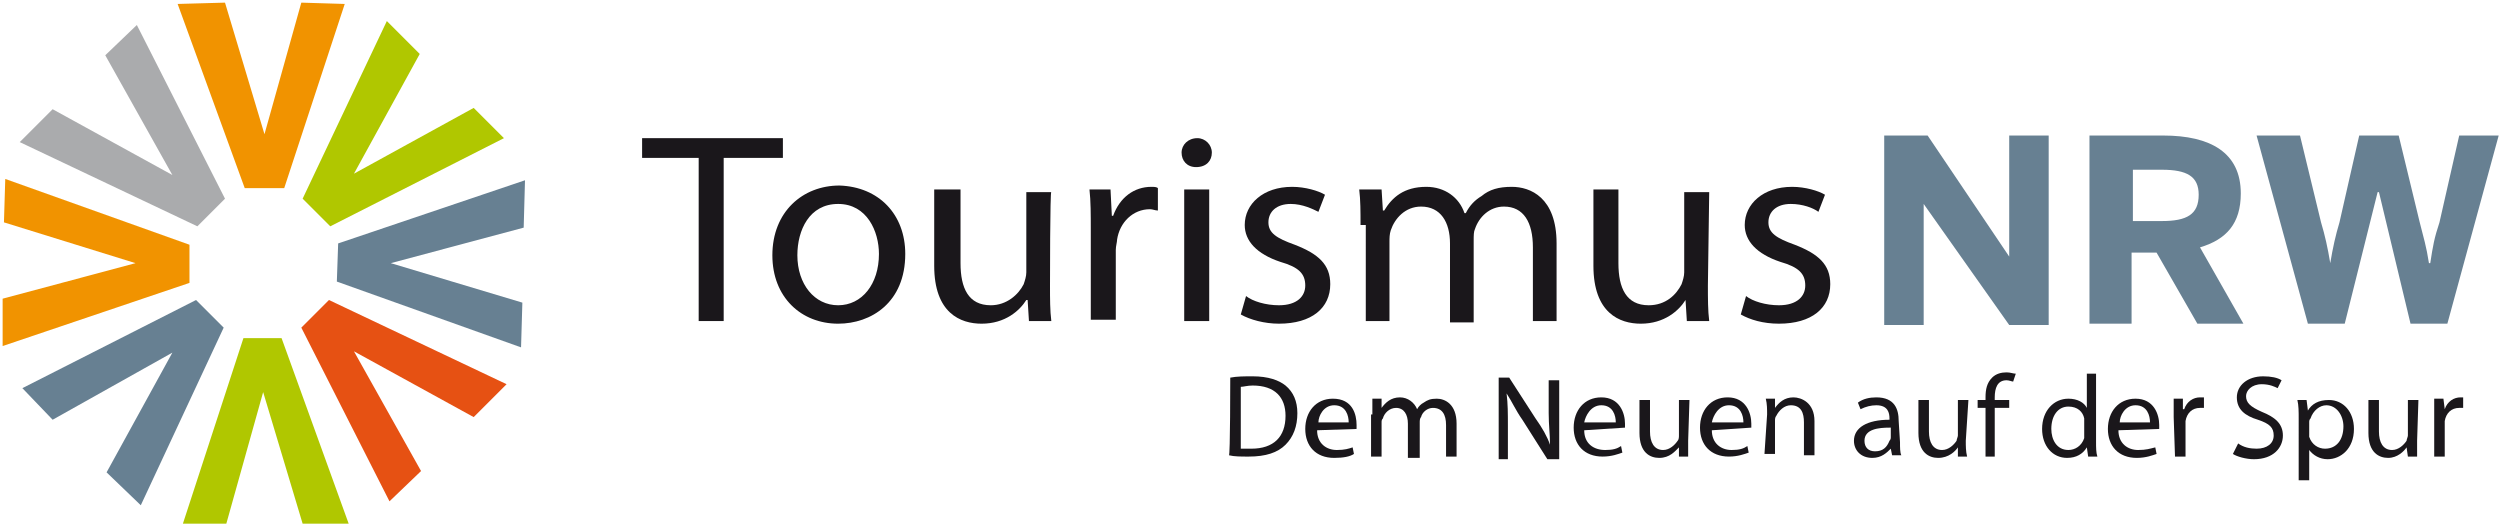 <?xml version="1.0" encoding="utf-8"?>
<!-- Generator: Adobe Illustrator 25.2.3, SVG Export Plug-In . SVG Version: 6.00 Build 0)  -->
<svg version="1.1" id="Ebene_1" xmlns="http://www.w3.org/2000/svg" xmlns:xlink="http://www.w3.org/1999/xlink" x="0px" y="0px"
	 viewBox="0 0 190 40" style="enable-background:new 0 0 190 40;" xml:space="preserve">
<style type="text/css">
	.st0{fill:#F19300;}
	.st1{fill:#B0C700;}
	.st2{fill:#E65113;}
	.st3{fill:#678092;}
	.st4{fill:#AAABAD;}
	.st5{fill:#1A171B;}
</style>
<g>
	<polygon class="st0" points="13.5,0.3 18.6,14.3 21.6,14.3 26.2,0.3 22.9,0.2 20.1,10.2 17.1,0.2 	"/>
	<polygon class="st1" points="29.4,1.6 23,15.1 25.1,17.2 38.3,10.5 36,8.2 26.9,13.2 31.9,4.1 	"/>
	<polygon class="st1" points="26.5,39.8 21.4,25.7 18.5,25.7 13.9,39.8 17.2,39.8 20,29.8 23,39.8 	"/>
	<polygon class="st2" points="38.5,29.2 25,22.8 22.9,24.9 29.6,38.1 32,35.8 26.9,26.7 36,31.7 	"/>
	<polygon class="st3" points="39.9,13.7 25.7,18.5 25.6,21.4 39.6,26.4 39.7,23 29.7,20 39.8,17.3 	"/>
	<polygon class="st3" points="10.7,38.4 17,24.9 14.9,22.8 1.7,29.5 4,31.9 13.1,26.8 8.1,35.9 	"/>
	<polygon class="st4" points="1.5,10.8 15,17.2 17.1,15.1 10.4,1.9 8,4.2 13.1,13.3 4,8.3 	"/>
	<polygon class="st0" points="0.2,26.3 14.4,21.5 14.4,18.6 0.4,13.6 0.3,16.9 10.3,20 0.2,22.7 	"/>
	<g>
		<g>
			<g>
				<path class="st5" d="M53.2,12h-4.4v-1.5h10.7V12H55v12.4h-1.9V12z"/>
				<path class="st5" d="M68.8,19.3c0,3.7-2.6,5.3-5.1,5.3c-2.8,0-5-2-5-5.2c0-3.3,2.3-5.3,5.1-5.3C66.8,14.2,68.8,16.3,68.8,19.3z
					 M60.6,19.4c0,2.2,1.3,3.8,3.1,3.8c1.8,0,3.1-1.6,3.1-3.9c0-1.7-0.9-3.8-3.1-3.8S60.6,17.5,60.6,19.4z"/>
				<path class="st5" d="M79.8,21.7c0,1,0,1.9,0.1,2.7h-1.7l-0.1-1.6h-0.1c-0.5,0.8-1.6,1.8-3.4,1.8c-1.6,0-3.6-0.8-3.6-4.4v-5.8H73
					V20c0,1.9,0.6,3.2,2.3,3.2c1.2,0,2.1-0.8,2.5-1.6c0.1-0.3,0.2-0.6,0.2-0.9v-6.1h1.9C79.8,14.4,79.8,21.7,79.8,21.7z"/>
				<path class="st5" d="M82.9,17.5c0-1.2,0-2.2-0.1-3.1h1.6l0.1,2h0.1c0.5-1.4,1.6-2.2,2.9-2.2c0.2,0,0.4,0,0.5,0.1V16
					c-0.2,0-0.4-0.1-0.6-0.1c-1.3,0-2.3,1-2.5,2.3c0,0.2-0.1,0.5-0.1,0.8v5.3h-1.9V17.5z"/>
				<path class="st5" d="M92.1,11.6c0,0.6-0.4,1.1-1.2,1.1c-0.7,0-1.1-0.5-1.1-1.1c0-0.6,0.5-1.1,1.2-1.1
					C91.6,10.5,92.1,11,92.1,11.6z M90,24.4v-10h1.9v10H90z"/>
				<path class="st5" d="M94.7,22.5c0.5,0.4,1.5,0.7,2.5,0.7c1.4,0,2-0.7,2-1.5c0-0.9-0.5-1.4-1.9-1.8c-1.8-0.6-2.7-1.6-2.7-2.8
					c0-1.6,1.4-2.9,3.6-2.9c1,0,2,0.3,2.5,0.6l-0.5,1.3c-0.4-0.2-1.2-0.6-2.1-0.6c-1.1,0-1.7,0.6-1.7,1.4c0,0.8,0.6,1.2,2,1.7
					c1.8,0.7,2.7,1.5,2.7,3c0,1.8-1.4,3-3.9,3c-1.1,0-2.2-0.3-2.9-0.7L94.7,22.5z"/>
				<path class="st5" d="M103.4,17.1c0-1,0-1.9-0.1-2.7h1.7l0.1,1.6h0.1c0.6-1,1.5-1.8,3.2-1.8c1.4,0,2.5,0.8,2.9,2h0.1
					c0.3-0.6,0.7-1,1.2-1.3c0.6-0.5,1.3-0.7,2.3-0.7c1.4,0,3.4,0.8,3.4,4.3v5.9h-1.8v-5.6c0-1.9-0.7-3.1-2.2-3.1
					c-1.1,0-1.9,0.8-2.2,1.7c-0.1,0.2-0.1,0.5-0.1,0.9v6.2h-1.8v-6c0-1.6-0.7-2.8-2.2-2.8c-1.2,0-2,0.9-2.3,1.8
					c-0.1,0.3-0.1,0.6-0.1,0.9v6h-1.8V17.1z"/>
				<path class="st5" d="M129.8,21.7c0,1,0,1.9,0.1,2.7h-1.7l-0.1-1.6h0c-0.5,0.8-1.6,1.8-3.4,1.8c-1.6,0-3.6-0.8-3.6-4.4v-5.8h1.9
					V20c0,1.9,0.6,3.2,2.3,3.2c1.3,0,2.1-0.8,2.5-1.6c0.1-0.3,0.2-0.6,0.2-0.9v-6.1h1.9L129.8,21.7L129.8,21.7z"/>
				<path class="st5" d="M132.7,22.5c0.5,0.4,1.5,0.7,2.5,0.7c1.4,0,2-0.7,2-1.5c0-0.9-0.5-1.4-1.9-1.8c-1.8-0.6-2.7-1.6-2.7-2.8
					c0-1.6,1.4-2.9,3.6-2.9c1,0,2,0.3,2.5,0.6l-0.5,1.3c-0.4-0.3-1.2-0.6-2.1-0.6c-1.1,0-1.7,0.6-1.7,1.4c0,0.8,0.6,1.2,2,1.7
					c1.8,0.7,2.7,1.5,2.7,3c0,1.8-1.4,3-3.9,3c-1.2,0-2.2-0.3-2.9-0.7L132.7,22.5z"/>
			</g>
			<g>
				<path class="st3" d="M143.2,10.3h3.3l6.2,9.2h0v-9.2h3v14.4h-3l-6.5-9.2h0v9.2h-3L143.2,10.3L143.2,10.3z"/>
				<path class="st3" d="M158.8,10.3h5.6c3.6,0,5.9,1.3,5.9,4.4c0,2.3-1.1,3.5-3.1,4.1l3.3,5.8H167l-3.1-5.4h-1.9v5.4h-3.2
					L158.8,10.3L158.8,10.3z M164.3,16.8c1.9,0,2.8-0.5,2.8-2c0-1.4-0.9-1.9-2.8-1.9h-2.2v3.9H164.3z"/>
				<path class="st3" d="M171.5,10.3h3.3l1.6,6.6c0.3,1,0.5,1.9,0.7,3.1h0c0.2-1.2,0.4-2.1,0.7-3.1l1.5-6.6h3l1.6,6.6
					c0.3,1.2,0.5,1.8,0.7,3.1h0.1c0.2-1.3,0.3-1.9,0.7-3.1l1.5-6.6h3L186,24.6h-2.8l-2.4-10h-0.1l-2.5,10h-2.8L171.5,10.3z"/>
			</g>
		</g>
		<g>
			<path class="st5" d="M93.5,28.7c0.5-0.1,1.1-0.1,1.7-0.1c1.2,0,2,0.3,2.5,0.7c0.6,0.5,0.9,1.2,0.9,2.1c0,1-0.3,1.8-0.9,2.4
				c-0.6,0.6-1.5,0.9-2.8,0.9c-0.6,0-1.1,0-1.5-0.1C93.5,34.7,93.5,28.7,93.5,28.7z M94.3,34.1c0.2,0,0.5,0,0.8,0
				c1.7,0,2.6-0.9,2.6-2.5c0-1.4-0.8-2.3-2.5-2.3c-0.4,0-0.7,0.1-0.9,0.1L94.3,34.1L94.3,34.1z"/>
			<path class="st5" d="M100.1,32.7c0,1,0.7,1.5,1.5,1.5c0.6,0,0.9-0.1,1.2-0.2l0.1,0.5c-0.3,0.2-0.8,0.3-1.5,0.3
				c-1.4,0-2.2-0.9-2.2-2.2c0-1.3,0.8-2.3,2.1-2.3c1.5,0,1.8,1.2,1.8,2c0,0.2,0,0.3,0,0.3L100.1,32.7L100.1,32.7z M102.5,32.1
				c0-0.5-0.2-1.3-1.1-1.3c-0.8,0-1.2,0.8-1.2,1.3H102.5z"/>
			<path class="st5" d="M104.3,31.5c0-0.4,0-0.8,0-1.2h0.7l0,0.7h0c0.3-0.4,0.7-0.8,1.4-0.8c0.6,0,1.1,0.4,1.3,0.9l0,0
				c0.1-0.2,0.3-0.4,0.5-0.5c0.3-0.2,0.5-0.3,1-0.3c0.6,0,1.5,0.4,1.5,1.9v2.5h-0.8v-2.4c0-0.8-0.3-1.3-1-1.3
				c-0.4,0-0.8,0.3-0.9,0.7c-0.1,0.1-0.1,0.3-0.1,0.4v2.7H107v-2.6c0-0.7-0.3-1.2-0.9-1.2c-0.5,0-0.9,0.4-1,0.8
				c-0.1,0.1-0.1,0.2-0.1,0.3v2.6h-0.8V31.5z"/>
			<path class="st5" d="M113.9,34.7v-6h0.8l2,3.1c0.5,0.7,0.9,1.4,1.1,2v0c0-0.8-0.1-1.5-0.1-2.4v-2.5h0.8v6h-0.9l-1.9-3
				c-0.5-0.7-0.8-1.4-1.2-2h0c0.1,0.8,0.1,1.5,0.1,2.5v2.5H113.9z"/>
			<path class="st5" d="M120.4,32.7c0,1,0.7,1.5,1.6,1.5c0.6,0,0.9-0.1,1.2-0.3l0.1,0.5c-0.3,0.1-0.8,0.3-1.5,0.3
				c-1.4,0-2.2-0.9-2.2-2.2c0-1.3,0.8-2.3,2.1-2.3c1.4,0,1.8,1.2,1.8,2c0,0.2,0,0.3,0,0.3L120.4,32.7L120.4,32.7z M122.8,32.1
				c0-0.5-0.2-1.3-1.1-1.3c-0.8,0-1.2,0.8-1.3,1.3H122.8z"/>
			<path class="st5" d="M128.3,33.5c0,0.4,0,0.8,0,1.2h-0.7l0-0.7l0,0c-0.3,0.3-0.7,0.8-1.5,0.8c-0.7,0-1.5-0.4-1.5-1.9v-2.5h0.8
				v2.4c0,0.8,0.3,1.4,1,1.4c0.5,0,0.9-0.4,1.1-0.7c0.1-0.1,0.1-0.3,0.1-0.4v-2.7h0.8L128.3,33.5L128.3,33.5z"/>
			<path class="st5" d="M130.1,32.7c0,1,0.7,1.5,1.5,1.5c0.6,0,0.9-0.1,1.2-0.3l0.1,0.5c-0.3,0.1-0.8,0.3-1.5,0.3
				c-1.4,0-2.2-0.9-2.2-2.2c0-1.3,0.8-2.3,2.1-2.3c1.4,0,1.8,1.2,1.8,2c0,0.2,0,0.3,0,0.3L130.1,32.7L130.1,32.7z M132.5,32.1
				c0-0.5-0.2-1.3-1.1-1.3c-0.8,0-1.2,0.8-1.3,1.3H132.5z"/>
			<path class="st5" d="M134.3,31.5c0-0.4,0-0.8-0.1-1.2h0.7l0,0.7h0c0.3-0.4,0.7-0.8,1.4-0.8c0.6,0,1.6,0.4,1.6,1.8v2.6h-0.8v-2.5
				c0-0.7-0.2-1.3-1-1.3c-0.5,0-0.9,0.4-1.1,0.8c-0.1,0.1-0.1,0.3-0.1,0.3v2.6h-0.8L134.3,31.5L134.3,31.5z"/>
			<path class="st5" d="M144.4,33.6c0,0.4,0,0.8,0.1,1h-0.7l-0.1-0.5h0c-0.3,0.3-0.7,0.7-1.4,0.7c-0.9,0-1.4-0.6-1.4-1.3
				c0-1,1-1.6,2.7-1.6v-0.1c0-0.4-0.1-1-1-1c-0.4,0-0.8,0.1-1.2,0.3l-0.2-0.5c0.4-0.3,0.9-0.4,1.4-0.4c1.4,0,1.7,0.9,1.7,1.8
				L144.4,33.6L144.4,33.6L144.4,33.6L144.4,33.6z M143.6,32.5c-0.8,0-1.9,0.1-1.9,1c0,0.5,0.3,0.8,0.8,0.8c0.6,0,0.9-0.3,1.1-0.8
				c0.1-0.1,0.1-0.2,0.1-0.3V32.5z"/>
			<path class="st5" d="M149.4,33.5c0,0.4,0,0.8,0.1,1.2h-0.7l0-0.7l0,0c-0.2,0.3-0.7,0.8-1.5,0.8c-0.7,0-1.5-0.4-1.5-1.9v-2.5h0.8
				v2.4c0,0.8,0.3,1.4,1,1.4c0.5,0,0.9-0.4,1.1-0.7c0-0.1,0.1-0.3,0.1-0.4v-2.7h0.8L149.4,33.5L149.4,33.5L149.4,33.5L149.4,33.5z"
				/>
			<path class="st5" d="M150.9,34.7V31h-0.6v-0.6h0.6v-0.2c0-0.6,0.1-1.1,0.5-1.5c0.3-0.3,0.7-0.4,1.1-0.4c0.3,0,0.5,0.1,0.7,0.1
				L153,29c-0.1,0-0.3-0.1-0.5-0.1c-0.7,0-0.9,0.6-0.9,1.3v0.2h1.1V31h-1.1v3.7L150.9,34.7L150.9,34.7z"/>
			<path class="st5" d="M159.3,28.4v5.2c0,0.4,0,0.8,0.1,1.1h-0.7l-0.1-0.7l0,0c-0.3,0.5-0.8,0.8-1.5,0.8c-1.1,0-1.9-0.9-1.9-2.2
				c0-1.4,0.9-2.3,2-2.3c0.7,0,1.2,0.3,1.4,0.7l0,0v-2.6H159.3z M158.4,32.1c0-0.1,0-0.3,0-0.3c-0.1-0.5-0.5-0.9-1.2-0.9
				c-0.8,0-1.3,0.7-1.3,1.7c0,0.8,0.4,1.6,1.3,1.6c0.5,0,1-0.3,1.2-0.9c0-0.1,0-0.2,0-0.3C158.4,32.9,158.4,32.1,158.4,32.1z"/>
			<path class="st5" d="M161,32.7c0,1,0.7,1.5,1.5,1.5c0.6,0,0.9-0.1,1.3-0.2l0.1,0.5c-0.3,0.1-0.8,0.3-1.5,0.3
				c-1.4,0-2.2-0.9-2.2-2.2c0-1.3,0.8-2.3,2.1-2.3c1.4,0,1.8,1.2,1.8,2c0,0.2,0,0.3,0,0.3L161,32.7L161,32.7L161,32.7z M163.4,32.1
				c0-0.5-0.2-1.3-1.1-1.3c-0.8,0-1.2,0.8-1.2,1.3H163.4z"/>
			<path class="st5" d="M165.2,31.7c0-0.5,0-1,0-1.4h0.7l0,0.8h0.1c0.2-0.6,0.7-0.9,1.2-0.9c0.1,0,0.2,0,0.3,0V31
				c-0.1,0-0.2,0-0.3,0c-0.6,0-1,0.4-1.1,1c0,0.1,0,0.3,0,0.4v2.3h-0.8L165.2,31.7L165.2,31.7z"/>
			<path class="st5" d="M170.1,33.7c0.4,0.3,0.9,0.4,1.4,0.4c0.8,0,1.3-0.4,1.3-1c0-0.6-0.3-0.9-1.2-1.2c-1-0.3-1.6-0.8-1.6-1.7
				c0-0.9,0.8-1.6,2-1.6c0.6,0,1.1,0.1,1.4,0.3l-0.3,0.6c-0.2-0.1-0.6-0.3-1.2-0.3c-0.8,0-1.2,0.5-1.2,0.9c0,0.5,0.3,0.8,1.2,1.2
				c1,0.4,1.6,0.9,1.6,1.8c0,0.9-0.7,1.8-2.2,1.8c-0.6,0-1.3-0.2-1.6-0.4L170.1,33.7z"/>
			<path class="st5" d="M174.7,31.8c0-0.5,0-1-0.1-1.4h0.7l0.1,0.8l0,0c0.3-0.5,0.8-0.8,1.6-0.8c1.1,0,1.9,0.9,1.9,2.2
				c0,1.5-1,2.3-2,2.3c-0.6,0-1.1-0.3-1.4-0.7h0v2.3h-0.8L174.7,31.8L174.7,31.8z M175.5,32.9c0,0.1,0,0.2,0,0.3
				c0.2,0.6,0.7,0.9,1.2,0.9c0.9,0,1.4-0.7,1.4-1.7c0-0.8-0.5-1.6-1.3-1.6c-0.5,0-1,0.4-1.2,1c-0.1,0.1-0.1,0.2-0.1,0.3V32.9z"/>
			<path class="st5" d="M183.7,33.5c0,0.4,0,0.8,0,1.2H183l-0.1-0.7l0,0c-0.2,0.3-0.7,0.8-1.4,0.8c-0.7,0-1.5-0.4-1.5-1.9v-2.5h0.8
				v2.4c0,0.8,0.3,1.4,1,1.4c0.5,0,0.9-0.4,1.1-0.7c0-0.1,0.1-0.3,0.1-0.4v-2.7h0.8L183.7,33.5L183.7,33.5z"/>
			<path class="st5" d="M185,31.7c0-0.5,0-1,0-1.4h0.7l0.1,0.8h0c0.2-0.6,0.7-0.9,1.2-0.9c0.1,0,0.2,0,0.2,0V31c-0.1,0-0.2,0-0.3,0
				c-0.6,0-1,0.4-1.1,1c0,0.1,0,0.3,0,0.4v2.3H185C185,34.7,185,31.7,185,31.7z"/>
		</g>
	</g>
</g>
</svg>
